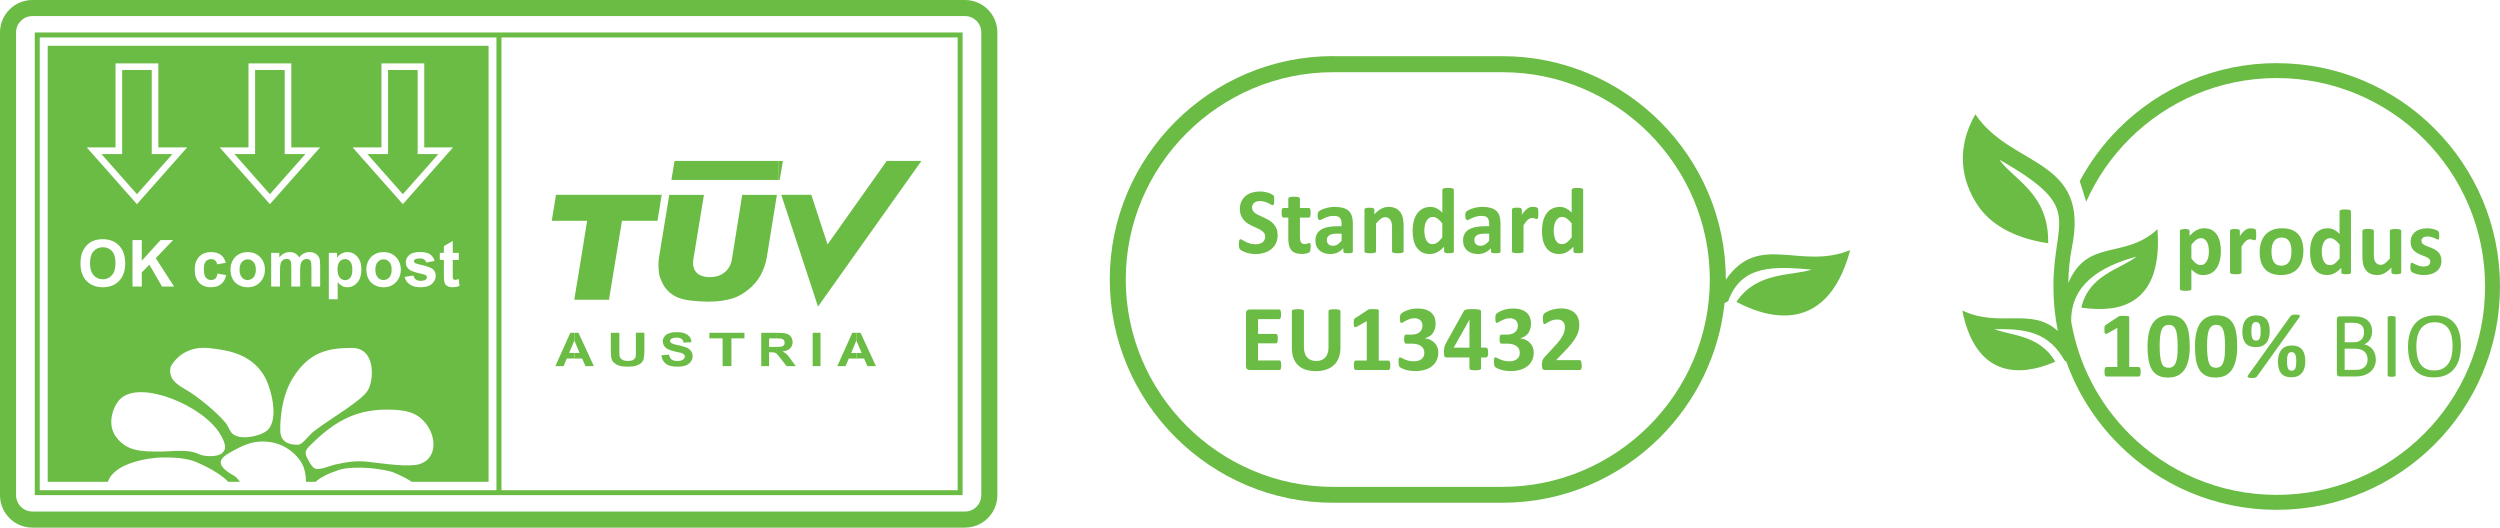 <?xml version="1.0" encoding="UTF-8"?> <svg xmlns="http://www.w3.org/2000/svg" id="Layer_2" data-name="Layer 2" viewBox="0 0 608.28 128.38"><defs><style> .cls-1 { fill: none; } .cls-2 { fill: #6abc45; } </style></defs><g id="Layer_1-2" data-name="Layer 1"><g><g><path class="cls-2" d="M338.28,88.89c0,.21-.01.39-.03.54-.02.15-.05.27-.1.35-.04.09-.09.15-.14.19-.05.04-.11.06-.18.06h-7.98c-.06,0-.12-.02-.17-.06-.05-.04-.1-.1-.14-.19-.04-.09-.07-.21-.1-.35-.02-.15-.03-.33-.03-.54s.01-.4.03-.55c.02-.15.05-.27.09-.36.04-.09.09-.16.14-.2.05-.04.11-.06.18-.06h2.7v-9.59l-2.33,1.31c-.17.09-.31.14-.42.16-.11.02-.19,0-.26-.07-.06-.06-.11-.17-.13-.33-.02-.16-.03-.38-.03-.67,0-.18,0-.33.01-.45,0-.12.02-.22.05-.3.03-.08.07-.15.12-.21.05-.05.13-.11.21-.17l3.11-2.05s.08-.05.14-.07c.06-.02.13-.03.22-.05.09-.01.21-.02.36-.02.14,0,.33,0,.56,0,.28,0,.51,0,.69.02.18.01.31.03.4.06.09.02.15.06.18.1.03.05.04.11.04.17v12.18h2.36c.07,0,.13.02.19.06.05.04.1.11.14.2.04.09.07.21.09.36.02.15.03.33.03.55M326.15,84.54c0,.9-.13,1.71-.39,2.43-.26.71-.65,1.32-1.15,1.81-.51.49-1.13.87-1.88,1.13-.74.26-1.6.39-2.57.39-.91,0-1.73-.11-2.45-.35-.73-.23-1.34-.58-1.84-1.05-.5-.47-.88-1.06-1.15-1.76-.26-.7-.4-1.52-.4-2.47v-8.97c0-.07.02-.14.07-.2.04-.06.12-.11.24-.15.11-.04.27-.07.45-.09.19-.02.43-.03.72-.03s.52.01.7.03c.19.02.34.05.45.09.11.04.19.09.24.15.05.06.07.13.07.2v8.71c0,.58.07,1.09.21,1.52.14.43.35.79.61,1.07.26.28.58.49.95.63.37.14.78.21,1.24.21s.87-.07,1.24-.22c.37-.14.68-.35.93-.63.26-.28.45-.62.59-1.02.14-.41.21-.87.21-1.38v-8.88c0-.07.02-.14.07-.2.04-.06.12-.11.23-.15.11-.04.26-.07.45-.09.19-.02.43-.03.71-.03s.52.01.7.03c.18.02.33.05.44.09.11.04.19.09.23.15.05.06.07.13.07.2v8.84ZM311.74,88.86c0,.22,0,.4-.03.55-.02.15-.05.27-.08.36-.04.09-.08.16-.14.2-.05.04-.12.06-.18.06h-7.27c-.25,0-.45-.07-.62-.22-.17-.15-.25-.39-.25-.72v-12.85c0-.33.08-.58.25-.72.17-.15.37-.22.62-.22h7.23c.07,0,.13.02.18.06.05.04.1.1.13.2.04.09.06.22.08.37.02.15.03.33.03.56,0,.21-.01.39-.03.54-.02.15-.05.27-.08.36-.04.09-.08.16-.13.2-.05.04-.11.06-.18.06h-5.17v3.6h4.37c.07,0,.13.02.19.06.05.04.1.11.14.19.04.09.07.21.08.35.02.15.03.33.03.54s0,.4-.03.55c-.02.14-.05.26-.08.35-.04.09-.08.15-.14.19-.06.04-.12.06-.19.06h-4.37v4.16h5.21c.07,0,.13.02.18.07.06.04.1.11.14.2.04.09.06.21.08.36.02.15.03.33.03.55ZM382.43,54.38c-.4-.52-.79-.91-1.16-1.18-.37-.28-.76-.41-1.16-.41-.37,0-.68.09-.95.28-.26.19-.48.44-.64.75-.16.31-.28.66-.36,1.04-.08.38-.12.78-.12,1.18,0,.42.03.84.1,1.24.07.4.18.76.33,1.08.15.31.36.57.61.76.26.19.58.28.96.28.19,0,.38-.03.57-.09.18-.05.37-.15.56-.28.19-.13.39-.3.58-.51.2-.21.42-.46.66-.77v-3.37ZM385.22,61.16c0,.09-.02.16-.06.21-.04.05-.1.1-.19.14-.09.04-.21.07-.36.08-.15.02-.34.02-.57.02-.24,0-.43,0-.58-.02-.15-.02-.27-.04-.37-.08-.09-.04-.16-.09-.2-.14-.04-.06-.06-.13-.06-.21v-1.13c-.52.56-1.05,1-1.62,1.31-.56.31-1.19.47-1.87.47-.76,0-1.41-.15-1.93-.45-.52-.3-.95-.7-1.29-1.21-.33-.51-.57-1.1-.72-1.78-.15-.68-.22-1.4-.22-2.15,0-.91.1-1.72.28-2.44.19-.72.47-1.34.84-1.85.36-.51.82-.9,1.36-1.17.55-.28,1.17-.41,1.88-.41.56,0,1.07.12,1.52.35.45.23.9.57,1.35,1.02v-5.5c0-.08.02-.14.06-.21.04-.06.12-.11.23-.16.11-.04.25-.07.43-.1.18-.02.41-.03.68-.03s.5.01.68.03c.18.02.32.06.42.1.11.04.18.09.23.16.05.06.07.13.07.21v14.94ZM374.3,51.95c0,.28,0,.5-.02.67-.02.18-.04.31-.07.41-.03.1-.07.17-.12.2-.05.04-.11.06-.19.06-.06,0-.13-.01-.2-.04-.08-.03-.16-.05-.25-.09-.1-.03-.2-.06-.31-.09s-.23-.04-.37-.04c-.16,0-.31.03-.47.09-.16.07-.32.17-.49.3-.17.14-.34.32-.53.55-.18.23-.38.51-.59.84v6.33c0,.08-.02.14-.06.2-.05.05-.12.11-.23.14-.11.04-.25.07-.43.09-.18.02-.4.03-.68.03s-.5-.01-.68-.03c-.18-.02-.32-.05-.43-.09-.11-.03-.19-.09-.23-.14-.05-.06-.07-.12-.07-.2v-10.16c0-.07.02-.14.06-.2.04-.06.1-.1.2-.14.1-.04.22-.07.37-.09.15-.02.34-.03.58-.03s.44,0,.59.03c.16.02.28.05.36.09.09.04.15.09.18.14.04.05.06.12.06.2v1.26c.26-.38.51-.69.74-.94.23-.25.45-.44.66-.59.21-.14.42-.24.63-.3.21-.06.42-.09.63-.09.1,0,.2,0,.31.02.11,0,.23.03.35.05.12.03.23.06.31.09.09.03.16.07.2.11.04.04.07.08.09.13.02.04.03.11.05.19.02.08.03.2.03.36,0,.16.01.38.01.65ZM362.32,56.85h-1.07c-.45,0-.84.04-1.16.1-.32.07-.58.17-.78.31-.2.14-.35.3-.44.5-.09.19-.14.42-.14.67,0,.43.13.76.4,1,.26.25.63.37,1.1.37.4,0,.76-.1,1.09-.31.33-.21.67-.51,1.01-.9v-1.73ZM365.09,61.2c0,.11-.04.19-.11.25-.07.06-.19.1-.35.13-.16.03-.4.04-.71.04-.34,0-.58-.02-.73-.04-.15-.03-.26-.07-.32-.13-.06-.06-.1-.14-.1-.25v-.81c-.41.45-.88.8-1.4,1.05-.53.25-1.11.37-1.75.37-.53,0-1.02-.07-1.46-.21-.44-.14-.83-.35-1.15-.63-.33-.28-.58-.62-.76-1.03-.18-.41-.27-.89-.27-1.44,0-.59.12-1.11.34-1.54.23-.44.57-.8,1.02-1.08.45-.28,1.01-.49,1.68-.63.67-.14,1.45-.21,2.34-.21h.97v-.61c0-.32-.03-.6-.1-.84-.06-.24-.17-.44-.31-.6-.15-.16-.34-.28-.58-.35-.24-.08-.54-.11-.9-.11-.47,0-.89.05-1.26.16-.37.1-.69.22-.98.35-.28.13-.52.25-.71.35-.19.11-.34.16-.47.16-.08,0-.15-.02-.22-.08-.06-.05-.11-.13-.16-.23-.04-.1-.07-.22-.09-.36-.02-.15-.03-.31-.03-.48,0-.23.02-.42.05-.56.04-.14.11-.26.21-.37.1-.11.29-.23.55-.37.26-.13.57-.26.92-.37.35-.12.73-.21,1.15-.28.41-.07.84-.11,1.28-.11.78,0,1.45.08,2.01.23.56.16,1.01.4,1.37.72.36.32.62.74.78,1.25.16.51.25,1.11.25,1.81v6.84ZM350.95,54.38c-.4-.52-.79-.91-1.16-1.18-.37-.28-.76-.41-1.16-.41-.37,0-.68.09-.95.28-.26.19-.48.44-.64.75-.16.31-.28.66-.36,1.04-.08.38-.12.78-.12,1.18,0,.42.03.84.1,1.24.07.4.18.76.33,1.08.15.31.36.57.61.76.26.19.58.28.96.28.19,0,.38-.03.57-.09.18-.05.37-.15.56-.28.19-.13.39-.3.58-.51.2-.21.42-.46.66-.77v-3.37ZM353.75,61.16c0,.09-.02.16-.06.21-.04.05-.1.1-.19.14-.09.04-.21.07-.36.08-.15.02-.34.02-.57.02-.24,0-.43,0-.58-.02-.15-.02-.27-.04-.37-.08-.09-.04-.16-.09-.2-.14-.04-.06-.06-.13-.06-.21v-1.13c-.52.56-1.05,1-1.62,1.31-.56.31-1.19.47-1.87.47-.76,0-1.41-.15-1.93-.45-.52-.3-.95-.7-1.29-1.21-.33-.51-.57-1.1-.72-1.78-.15-.68-.22-1.4-.22-2.15,0-.91.1-1.72.28-2.44.19-.72.47-1.34.84-1.85.36-.51.82-.9,1.36-1.17.55-.28,1.17-.41,1.88-.41.56,0,1.07.12,1.52.35.45.23.9.57,1.35,1.02v-5.5c0-.08.02-.14.06-.21.04-.06.12-.11.23-.16.11-.04.25-.07.43-.1.18-.02.4-.03.68-.03s.5.01.68.03c.18.02.32.06.42.1.11.04.18.09.23.16.05.06.07.13.07.21v14.94ZM341.52,61.16c0,.08-.02.14-.07.2-.05.05-.12.11-.23.14-.1.04-.25.07-.43.09-.18.02-.41.03-.68.03s-.5-.01-.69-.03c-.18-.02-.33-.05-.43-.09-.1-.03-.18-.09-.22-.14-.04-.06-.07-.12-.07-.2v-5.8c0-.49-.03-.88-.11-1.16-.07-.28-.17-.52-.31-.72-.13-.2-.31-.35-.52-.47-.21-.11-.46-.16-.74-.16-.36,0-.72.13-1.08.4-.36.27-.74.65-1.14,1.16v6.75c0,.08-.02.14-.06.2-.05.05-.12.11-.23.14-.11.04-.25.07-.43.09-.18.02-.4.03-.68.03s-.5-.01-.68-.03c-.18-.02-.32-.05-.43-.09-.11-.03-.19-.09-.23-.14-.05-.06-.07-.12-.07-.2v-10.16c0-.07.02-.14.06-.2.04-.06.1-.1.2-.14.1-.04.22-.07.37-.09.15-.02.34-.03.58-.03s.44,0,.59.03c.16.02.28.05.36.09.09.04.15.09.18.14.04.05.06.12.06.2v1.17c.55-.61,1.12-1.07,1.68-1.37.57-.3,1.16-.46,1.78-.46.68,0,1.25.11,1.72.34.47.23.84.54,1.13.93.29.39.49.85.62,1.37.13.52.19,1.15.19,1.89v6.28ZM326.42,56.85h-1.07c-.45,0-.84.04-1.16.1-.32.07-.58.17-.78.31-.2.14-.35.3-.44.5-.09.19-.14.42-.14.67,0,.43.13.76.4,1,.26.25.63.37,1.1.37.4,0,.76-.1,1.09-.31.33-.21.67-.51,1.01-.9v-1.73ZM329.18,61.2c0,.11-.04.19-.12.25-.07.06-.19.1-.35.13-.16.03-.4.04-.71.04-.34,0-.58-.02-.73-.04-.15-.03-.26-.07-.32-.13-.06-.06-.1-.14-.1-.25v-.81c-.41.45-.88.8-1.4,1.05-.53.25-1.11.37-1.75.37-.53,0-1.02-.07-1.46-.21-.44-.14-.83-.35-1.15-.63-.32-.28-.58-.62-.76-1.03-.18-.41-.27-.89-.27-1.44,0-.59.11-1.11.34-1.54.23-.44.57-.8,1.02-1.08.45-.28,1.01-.49,1.68-.63.67-.14,1.45-.21,2.34-.21h.97v-.61c0-.32-.03-.6-.1-.84-.06-.24-.17-.44-.31-.6-.15-.16-.34-.28-.58-.35-.24-.08-.54-.11-.9-.11-.47,0-.89.05-1.26.16-.37.1-.7.22-.98.35-.28.13-.52.25-.71.35-.19.11-.34.16-.47.16-.08,0-.15-.02-.22-.08-.06-.05-.11-.13-.16-.23-.04-.1-.07-.22-.1-.36-.02-.15-.03-.31-.03-.48,0-.23.02-.42.05-.56.04-.14.11-.26.21-.37.1-.11.29-.23.55-.37.26-.13.57-.26.92-.37.35-.12.73-.21,1.15-.28.41-.07.84-.11,1.28-.11.78,0,1.46.08,2.01.23.56.16,1.01.4,1.37.72.36.32.62.74.78,1.25.16.51.25,1.11.25,1.81v6.84ZM318.87,60.17c0,.33-.02.59-.06.77-.04.18-.09.3-.16.38-.06.07-.16.14-.29.19-.13.05-.28.11-.46.15-.18.04-.37.07-.57.1-.2.02-.41.03-.62.03-.56,0-1.05-.07-1.45-.22-.41-.14-.75-.37-1.02-.66-.27-.3-.47-.68-.59-1.14-.13-.46-.19-1-.19-1.62v-5.21h-1.2c-.14,0-.25-.09-.32-.27-.08-.18-.11-.47-.11-.89,0-.22.01-.4.03-.56.02-.15.05-.27.08-.36.03-.09.08-.15.14-.19.06-.04.12-.06.2-.06h1.18v-2.27c0-.07.02-.14.06-.2.04-.06.12-.11.23-.16.11-.04.25-.07.44-.09.18-.02.41-.03.68-.03s.51.01.69.03c.18.02.32.05.43.09.11.04.18.09.23.16.05.06.07.13.07.2v2.27h2.17c.07,0,.14.02.19.06.06.04.1.1.14.19.03.09.07.21.08.36.02.15.03.34.03.56,0,.42-.04.72-.11.89-.08.18-.18.27-.32.27h-2.18v4.77c0,.55.09.97.26,1.24.17.28.48.42.92.42.15,0,.28-.01.41-.04.12-.03.23-.05.32-.09.09-.04.17-.07.24-.09.06-.03.12-.04.17-.04.05,0,.09.01.13.04.04.03.07.08.1.16.02.08.04.19.06.33.02.14.03.31.03.52ZM310.88,57.13c0,.77-.14,1.45-.42,2.04-.28.58-.67,1.07-1.15,1.46-.49.39-1.05.68-1.7.88-.65.2-1.34.3-2.08.3-.5,0-.97-.04-1.39-.12-.43-.08-.81-.18-1.13-.3-.33-.12-.6-.24-.82-.37-.22-.13-.38-.24-.47-.34-.1-.1-.17-.24-.21-.42-.04-.19-.06-.46-.06-.8,0-.24,0-.43.02-.59.01-.16.04-.29.07-.39.03-.1.08-.17.14-.21.05-.04.12-.06.19-.06.1,0,.25.06.44.19.19.12.43.26.73.42.3.15.65.29,1.07.42.42.12.89.19,1.44.19.36,0,.68-.04.96-.13.28-.09.52-.21.72-.37.2-.16.35-.35.45-.59.11-.24.16-.5.16-.79,0-.33-.09-.62-.27-.86-.18-.24-.41-.45-.7-.64-.29-.19-.61-.36-.98-.52-.37-.16-.74-.34-1.13-.52-.39-.18-.77-.39-1.13-.62-.37-.23-.69-.51-.98-.83-.29-.32-.52-.7-.7-1.14-.18-.44-.27-.97-.27-1.59,0-.7.13-1.33.39-1.86.26-.53.6-.98,1.04-1.33.44-.35.95-.62,1.54-.79.59-.17,1.22-.26,1.89-.26.34,0,.68.02,1.03.08.34.05.66.12.96.22.3.09.56.19.79.31.23.11.39.21.46.28.08.08.13.14.15.19.03.05.04.12.06.21.02.09.03.2.04.33,0,.13,0,.3,0,.5,0,.22,0,.4-.02.56-.01.15-.03.28-.06.38-.02.1-.06.17-.11.21-.05.05-.11.07-.2.07s-.21-.05-.39-.16c-.18-.1-.4-.22-.66-.35-.26-.13-.56-.24-.9-.34-.34-.11-.72-.16-1.13-.16-.32,0-.6.04-.84.12-.24.08-.44.19-.6.33-.16.14-.28.31-.36.51-.08.2-.12.41-.12.63,0,.33.09.61.26.85.18.24.41.45.71.64.29.19.63.36,1,.52.37.16.75.34,1.14.52.39.18.77.39,1.14.62.37.23.7.51.99.83.29.32.53.7.71,1.14.18.44.27.95.27,1.54Z"></path><path class="cls-2" d="M384.87,88.82c0,.22-.01.41-.03.56-.02.16-.05.28-.08.38-.03.1-.08.17-.15.21-.06.04-.13.06-.2.06h-8.33c-.16,0-.31-.02-.42-.05-.12-.03-.22-.09-.29-.17-.07-.09-.13-.21-.16-.38-.03-.17-.05-.38-.05-.65s.01-.47.03-.65c.02-.18.06-.34.12-.48.06-.14.13-.28.23-.41.09-.13.21-.28.36-.44l2.51-2.73c.5-.53.9-1.01,1.21-1.45.31-.44.54-.84.71-1.19.17-.36.29-.7.35-1,.06-.3.09-.59.09-.86,0-.25-.04-.49-.11-.71-.08-.23-.19-.42-.35-.59-.15-.17-.34-.3-.58-.39-.23-.1-.5-.14-.82-.14-.44,0-.83.06-1.17.17-.34.11-.64.24-.89.38-.26.14-.47.27-.65.39-.17.12-.31.18-.4.18-.07,0-.13-.02-.18-.07-.05-.04-.09-.12-.11-.23-.03-.11-.06-.25-.08-.43-.02-.18-.03-.4-.03-.65,0-.17,0-.32.02-.44,0-.12.03-.22.05-.31.02-.09.05-.16.09-.23.04-.07.1-.14.19-.23.1-.09.27-.21.52-.35.25-.14.56-.28.92-.41.37-.13.77-.25,1.21-.33.44-.09.9-.14,1.38-.14.75,0,1.41.09,1.97.29.56.19,1.03.46,1.4.81.37.35.65.76.84,1.23.18.47.27.98.27,1.53,0,.48-.04.95-.13,1.41-.09.46-.28.96-.56,1.5-.28.54-.68,1.13-1.2,1.78-.51.65-1.2,1.4-2.05,2.26l-1.69,1.77h5.7c.07,0,.15.02.21.07.06.04.12.11.16.21.04.09.08.22.1.37.02.16.03.34.03.56M373.18,85.72c0,.74-.14,1.39-.41,1.96-.27.57-.66,1.05-1.15,1.43-.49.38-1.08.68-1.77.88-.69.2-1.44.3-2.25.3-.49,0-.96-.04-1.39-.1-.43-.07-.81-.16-1.15-.27-.33-.11-.61-.22-.82-.33-.21-.12-.36-.2-.42-.26-.07-.06-.12-.13-.15-.2-.03-.08-.07-.17-.09-.27-.03-.1-.05-.23-.06-.39-.01-.16-.02-.34-.02-.56,0-.37.03-.62.09-.76.06-.14.15-.21.27-.21.07,0,.2.05.39.16.18.1.42.21.7.33.28.12.61.23,1,.33.38.1.81.15,1.3.15.41,0,.77-.05,1.08-.15.31-.1.58-.24.8-.42.22-.18.39-.39.49-.65.11-.25.16-.54.16-.85,0-.34-.07-.65-.2-.92-.13-.28-.32-.51-.58-.7-.26-.19-.58-.34-.97-.45-.39-.11-.85-.16-1.38-.16h-1.25c-.1,0-.18-.02-.24-.04-.07-.02-.13-.08-.17-.16-.05-.09-.08-.2-.1-.35-.02-.15-.03-.34-.03-.58,0-.22,0-.4.03-.54.02-.14.05-.25.09-.32.04-.08.1-.13.16-.16.06-.03.14-.05.23-.05h1.26c.44,0,.82-.05,1.15-.15.34-.11.62-.25.84-.44.23-.19.4-.42.52-.69.12-.27.18-.57.18-.89,0-.25-.04-.49-.12-.71-.08-.23-.2-.42-.36-.58-.16-.16-.37-.29-.62-.38-.25-.1-.55-.14-.89-.14-.39,0-.75.06-1.1.18-.34.12-.65.25-.92.39-.27.14-.5.27-.69.39-.19.12-.33.18-.42.18-.06,0-.11-.02-.16-.04-.05-.03-.08-.08-.11-.16-.03-.07-.05-.19-.07-.33-.01-.14-.02-.33-.02-.56,0-.19,0-.35.01-.47,0-.12.02-.23.05-.31.02-.08.05-.16.08-.21.03-.06.09-.13.16-.2.08-.07.23-.18.46-.32.23-.14.52-.28.87-.42.35-.14.75-.25,1.21-.35.46-.09.95-.14,1.49-.14.7,0,1.32.08,1.86.25.54.17.99.41,1.36.72.37.31.65.7.84,1.16.19.46.28.98.28,1.56,0,.45-.05.86-.17,1.25-.11.39-.27.73-.49,1.04-.22.3-.49.56-.81.77-.32.21-.7.37-1.12.48v.03c.5.06.96.19,1.36.39.4.2.74.45,1.02.76.28.3.5.65.65,1.03.15.38.22.79.22,1.24ZM357.54,77.81h-.02l-3.82,6.78h3.84v-6.78ZM362.09,85.79c0,.39-.04.68-.12.88-.08.2-.18.3-.32.3h-1.29v2.66c0,.08-.02.14-.07.2-.04.05-.12.1-.23.14-.11.04-.26.07-.44.09-.18.02-.41.03-.69.03s-.5-.01-.68-.03c-.18-.02-.33-.05-.44-.09-.11-.04-.18-.09-.22-.14-.04-.06-.06-.12-.06-.2v-2.66h-5.54c-.1,0-.19-.02-.28-.04-.08-.03-.15-.09-.21-.18-.06-.1-.1-.23-.12-.41-.03-.18-.04-.42-.04-.71,0-.24,0-.45.02-.63.01-.18.03-.34.06-.49.02-.14.06-.28.11-.41.05-.13.11-.27.18-.41l4.5-8.08c.04-.07.1-.13.19-.18.09-.05.21-.09.37-.13.16-.03.36-.06.61-.07.24-.01.54-.02.89-.02.38,0,.7.01.97.03.27.02.48.05.64.09.16.04.28.09.36.16.07.06.11.13.11.21v8.88h1.29c.12,0,.22.09.31.28.09.19.13.5.13.93ZM349.96,85.72c0,.74-.14,1.39-.41,1.96-.27.57-.66,1.05-1.15,1.43-.49.38-1.08.68-1.77.88-.69.2-1.44.3-2.25.3-.49,0-.96-.04-1.39-.1-.43-.07-.81-.16-1.15-.27-.33-.11-.61-.22-.82-.33-.21-.12-.35-.2-.42-.26-.07-.06-.12-.13-.15-.2-.03-.08-.07-.17-.09-.27-.03-.1-.05-.23-.06-.39-.01-.16-.02-.34-.02-.56,0-.37.03-.62.09-.76.06-.14.15-.21.27-.21.07,0,.2.05.39.16.18.1.42.21.7.33.28.12.62.23,1,.33.38.1.81.15,1.3.15.41,0,.77-.05,1.08-.15.31-.1.58-.24.8-.42.22-.18.39-.39.49-.65.11-.25.16-.54.16-.85,0-.34-.07-.65-.2-.92-.13-.28-.32-.51-.58-.7-.26-.19-.58-.34-.97-.45-.39-.11-.85-.16-1.38-.16h-1.25c-.1,0-.18-.02-.24-.04-.07-.02-.13-.08-.17-.16-.05-.09-.08-.2-.1-.35-.02-.15-.03-.34-.03-.58,0-.22,0-.4.03-.54.02-.14.05-.25.09-.32.04-.08.1-.13.16-.16.07-.03.14-.05.23-.05h1.26c.44,0,.82-.05,1.15-.15.34-.11.62-.25.84-.44.23-.19.4-.42.52-.69.12-.27.18-.57.18-.89,0-.25-.04-.49-.12-.71-.08-.23-.2-.42-.36-.58-.16-.16-.37-.29-.62-.38-.25-.1-.55-.14-.89-.14-.39,0-.75.06-1.1.18-.34.12-.65.25-.92.39-.27.14-.5.27-.69.39-.19.12-.33.18-.42.18-.06,0-.11-.02-.16-.04-.05-.03-.08-.08-.11-.16-.03-.07-.05-.19-.06-.33-.02-.14-.02-.33-.02-.56,0-.19,0-.35.01-.47,0-.12.02-.23.05-.31.02-.08.05-.16.08-.21.03-.06.09-.13.16-.2.08-.07.23-.18.46-.32.23-.14.52-.28.87-.42.35-.14.75-.25,1.21-.35.46-.09.96-.14,1.49-.14.7,0,1.32.08,1.86.25.54.17.99.41,1.36.72.37.31.65.7.84,1.16.19.46.28.98.28,1.56,0,.45-.05.86-.17,1.25-.11.39-.27.73-.49,1.04-.22.3-.49.56-.81.77-.32.21-.7.37-1.12.48v.03c.5.06.96.19,1.36.39.4.2.74.45,1.02.76.28.3.5.65.65,1.03.15.38.22.79.22,1.24Z"></path><path class="cls-2" d="M365.57,17.57h-41.21c-13.87,0-26.48,5.68-35.63,14.82-9.14,9.14-14.82,21.75-14.82,35.62h0c0,13.87,5.68,26.48,14.82,35.63,9.14,9.14,21.76,14.82,35.63,14.82h41.21c13.87,0,26.48-5.68,35.63-14.82,9.14-9.14,14.82-21.75,14.82-35.62h0c0-13.87-5.68-26.48-14.82-35.63-9.14-9.14-21.76-14.82-35.63-14.82M324.37,13.67h41.21c14.95,0,28.53,6.11,38.38,15.96,9.85,9.85,15.96,23.43,15.96,38.38h0v.04c8.05-11.68,18.03-2.22,30.25-7.19-5.96,22.24-22.04,15.61-27.67,12.58,4.93-7.35,13.15-6.23,18.32-7.84-9.17-.81-17.15-1.23-20.34,7.7l-.87.43c-1.34,12.67-7.09,24.07-15.66,32.64-9.85,9.85-23.43,15.96-38.38,15.96h-41.21c-14.95,0-28.53-6.11-38.38-15.96-9.85-9.85-15.96-23.43-15.96-38.38h0c0-14.95,6.11-28.53,15.96-38.38,9.85-9.85,23.43-15.96,38.38-15.96Z"></path></g><g><path class="cls-2" d="M594.04,63.42c0,.58-.11,1.08-.32,1.52-.21.44-.51.8-.89,1.1-.39.29-.84.51-1.37.66-.52.15-1.1.22-1.71.22-.37,0-.72-.03-1.06-.08-.34-.05-.64-.13-.9-.21-.27-.09-.49-.18-.67-.27-.18-.09-.31-.18-.39-.26-.08-.08-.14-.2-.19-.37-.04-.17-.06-.42-.06-.75,0-.22,0-.39.02-.53.01-.13.04-.24.06-.32.03-.08.07-.13.11-.16.04-.03.1-.04.17-.04.08,0,.2.05.36.14.16.09.36.2.6.31.24.11.51.22.83.32.31.1.67.15,1.07.15.25,0,.48-.03.67-.08.19-.05.36-.13.51-.23.15-.1.25-.22.33-.37.07-.15.11-.32.11-.52,0-.23-.07-.42-.2-.58-.14-.16-.32-.3-.55-.42-.22-.12-.48-.24-.77-.34-.28-.1-.58-.22-.88-.35-.3-.13-.59-.27-.88-.44-.28-.17-.54-.37-.77-.61-.22-.24-.41-.53-.54-.87-.14-.34-.2-.75-.2-1.22s.09-.93.28-1.33c.19-.41.45-.75.8-1.04.34-.29.77-.51,1.27-.66.5-.16,1.06-.24,1.68-.24.31,0,.61.02.91.07.29.04.56.1.79.17.24.07.44.14.6.22.16.08.28.15.35.2.07.06.12.12.15.17.03.06.05.13.07.2.02.08.03.18.04.29.01.12.02.26.02.44,0,.2,0,.37-.02.5-.01.13-.03.23-.06.3-.02.08-.06.13-.1.15-.05.03-.1.04-.16.04-.07,0-.17-.04-.31-.12-.14-.08-.32-.16-.53-.26-.21-.09-.46-.17-.73-.25-.28-.08-.6-.12-.95-.12-.25,0-.47.02-.66.08-.19.05-.34.13-.45.23-.12.1-.21.21-.27.34-.06.13-.09.27-.09.42,0,.23.07.43.21.59.14.16.32.3.55.42.23.12.49.23.78.34.29.1.59.22.89.34.3.12.6.27.89.44.29.17.55.37.79.61.23.24.41.53.55.87.14.34.21.73.21,1.19M584.25,66.27c0,.08-.02.14-.06.2-.04.05-.1.1-.19.14-.1.04-.22.07-.37.09-.15.02-.34.03-.57.03-.24,0-.44-.01-.6-.03-.15-.02-.27-.05-.36-.09-.09-.03-.15-.08-.19-.14-.03-.06-.05-.12-.05-.2v-1.16c-.55.6-1.11,1.05-1.67,1.36-.57.3-1.15.45-1.76.45-.68,0-1.25-.11-1.72-.34-.46-.22-.84-.53-1.12-.93-.28-.39-.49-.85-.61-1.36-.12-.52-.18-1.16-.18-1.93v-6.18c0-.07.02-.14.06-.2.04-.06.11-.1.22-.14.11-.04.25-.07.43-.09.18-.02.41-.03.67-.03s.5,0,.68.03c.18.02.32.05.43.09.11.04.19.08.23.14.05.05.07.12.07.2v5.7c0,.53.03.93.1,1.21.07.28.17.52.31.72.14.2.31.36.52.46.21.11.46.17.74.17.36,0,.71-.13,1.07-.4.36-.26.74-.65,1.15-1.15v-6.71c0-.07.02-.14.06-.2.04-.06.12-.1.22-.14.11-.04.25-.07.43-.09.18-.02.4-.03.67-.03s.5,0,.68.03c.18.02.32.05.42.09.11.04.18.08.22.14.05.05.07.12.07.2v10.09ZM569.26,59.53c-.4-.51-.78-.9-1.15-1.17-.37-.27-.75-.41-1.15-.41-.36,0-.67.09-.94.28-.26.19-.47.43-.63.74-.16.31-.28.65-.36,1.03-.08.38-.11.77-.11,1.17,0,.42.03.83.1,1.23.07.4.17.76.33,1.07.15.31.35.56.6.75.25.19.57.28.96.28.19,0,.38-.03.56-.08.18-.05.37-.15.56-.27.19-.13.38-.3.58-.51.2-.21.42-.46.66-.76v-3.35ZM572.04,66.27c0,.08-.02.15-.06.21-.04.05-.1.1-.19.14-.09.04-.21.07-.36.08-.15.01-.34.02-.56.02s-.43,0-.58-.02c-.15-.02-.27-.04-.36-.08-.09-.04-.16-.08-.2-.14-.04-.06-.06-.13-.06-.21v-1.12c-.51.56-1.05.99-1.61,1.3-.56.31-1.18.46-1.86.46-.76,0-1.4-.15-1.92-.44-.52-.3-.95-.7-1.28-1.21-.33-.51-.57-1.1-.72-1.77-.15-.68-.22-1.39-.22-2.13,0-.9.1-1.71.28-2.42.19-.72.47-1.33.83-1.83.36-.51.82-.89,1.35-1.16.54-.27,1.16-.41,1.87-.41.56,0,1.06.12,1.51.34.45.23.9.57,1.34,1.02v-5.46c0-.08.02-.14.06-.2.04-.06.12-.11.22-.15.11-.04.25-.07.43-.1.18-.02.4-.03.68-.03s.5.01.68.03c.18.02.32.06.42.1.11.04.18.09.22.15.04.06.07.13.07.2v14.84ZM557.55,61.24c0-.5-.04-.96-.12-1.37-.08-.42-.21-.78-.39-1.09-.19-.31-.43-.55-.74-.72-.31-.17-.69-.26-1.16-.26-.41,0-.78.08-1.09.23-.31.15-.57.38-.77.68-.2.3-.35.66-.45,1.07-.1.42-.15.9-.15,1.43,0,.5.04.95.12,1.37.08.42.21.78.39,1.09.18.31.43.55.74.72.31.17.69.25,1.15.25.42,0,.79-.08,1.1-.24.31-.15.57-.38.77-.67.2-.29.35-.65.44-1.07.09-.42.14-.9.14-1.43ZM560.43,61.12c0,.86-.11,1.65-.33,2.36-.22.71-.56,1.32-1.01,1.83-.45.51-1.02.91-1.7,1.19-.68.28-1.48.42-2.39.42s-1.65-.12-2.3-.37c-.65-.25-1.19-.61-1.62-1.09-.43-.48-.75-1.06-.96-1.75-.21-.69-.31-1.48-.31-2.38s.11-1.65.34-2.36c.23-.71.57-1.32,1.02-1.83.46-.51,1.02-.9,1.7-1.18.68-.28,1.47-.42,2.39-.42s1.66.12,2.31.37c.65.25,1.19.61,1.62,1.08.43.47.74,1.06.95,1.75.2.69.31,1.49.31,2.39ZM548.96,57.12c0,.27,0,.49-.02.67-.01.17-.04.31-.07.41-.03.1-.07.17-.11.2-.05.04-.11.06-.19.06-.06,0-.12-.01-.2-.04-.08-.03-.16-.05-.25-.08-.09-.03-.2-.06-.31-.08-.11-.03-.23-.04-.37-.04-.16,0-.31.03-.47.09-.16.07-.31.17-.48.3-.17.14-.34.32-.52.54-.18.22-.38.51-.58.83v6.29c0,.08-.02.14-.06.2-.05.05-.12.1-.23.14-.11.04-.25.07-.43.09-.18.02-.4.03-.68.03s-.5-.01-.67-.03c-.18-.02-.32-.05-.43-.09-.11-.03-.19-.08-.23-.14-.05-.06-.07-.12-.07-.2v-10.09c0-.07.02-.14.06-.2.04-.06.1-.1.2-.14.1-.04.22-.07.37-.09.15-.02.34-.03.57-.03s.43,0,.59.03c.16.02.28.05.36.09.09.04.15.08.18.14.04.05.06.12.06.2v1.26c.26-.37.5-.69.73-.93.23-.25.45-.44.66-.58.21-.14.42-.24.62-.3.21-.06.42-.08.62-.08.1,0,.2,0,.31.02.11,0,.23.03.34.05.12.03.22.06.31.09.09.03.16.07.2.1.04.04.07.08.09.13.02.04.03.1.05.19.01.08.03.2.03.36,0,.16.01.37.01.65ZM537.45,61.28c0-.43-.03-.84-.09-1.24-.06-.4-.17-.75-.32-1.06-.15-.31-.35-.56-.6-.74-.25-.19-.56-.28-.93-.28-.19,0-.37.03-.55.08-.18.06-.37.15-.56.28-.19.13-.38.29-.58.5-.2.2-.41.46-.63.76v3.33c.39.51.77.9,1.12,1.17.36.28.73.41,1.11.41s.68-.09.93-.28c.25-.19.46-.44.63-.74.16-.3.28-.65.36-1.03.08-.38.11-.77.11-1.15ZM540.36,61.08c0,.9-.09,1.71-.28,2.43-.19.72-.46,1.33-.83,1.84-.36.51-.82.9-1.35,1.17-.54.27-1.16.41-1.86.41-.29,0-.55-.03-.79-.08-.24-.05-.47-.14-.7-.26-.22-.12-.45-.26-.67-.44-.22-.17-.45-.37-.69-.61v4.75c0,.08-.02.15-.06.2-.04.06-.12.11-.23.15-.11.04-.25.07-.43.1-.18.02-.4.03-.68.03s-.5,0-.67-.03c-.18-.02-.32-.05-.43-.1-.11-.04-.19-.09-.23-.15-.05-.06-.07-.13-.07-.2v-14.1c0-.07.02-.14.06-.2.04-.06.1-.1.19-.14.09-.04.22-.07.37-.09.15-.02.34-.03.57-.03s.41,0,.56.03c.15.02.27.05.36.09.1.04.16.08.2.14.03.05.05.12.05.2v1.19c.29-.3.57-.57.85-.8.28-.23.56-.42.85-.58.29-.15.59-.27.9-.35.31-.07.64-.11.99-.11.72,0,1.34.15,1.85.44.51.29.93.69,1.25,1.19.32.51.56,1.09.71,1.77.15.67.22,1.39.22,2.15Z"></path><path class="cls-2" d="M596.75,84.25c0-.83-.07-1.6-.22-2.31-.14-.71-.38-1.33-.72-1.86-.34-.53-.79-.93-1.35-1.23-.56-.29-1.26-.44-2.09-.44s-1.52.16-2.09.47c-.56.32-1.02.74-1.37,1.27-.35.53-.61,1.15-.76,1.85-.15.71-.23,1.45-.23,2.22,0,.86.07,1.65.21,2.38.14.73.38,1.35.71,1.87.33.53.78.93,1.34,1.22.56.29,1.26.44,2.11.44s1.54-.16,2.11-.48c.57-.32,1.03-.75,1.38-1.28.35-.54.6-1.17.74-1.87.15-.71.22-1.46.22-2.25M598.76,84.11c0,1.18-.14,2.25-.41,3.2-.27.95-.68,1.76-1.23,2.43-.55.67-1.23,1.18-2.05,1.54-.82.36-1.78.54-2.88.54s-2.01-.17-2.8-.49c-.79-.33-1.44-.8-1.96-1.43-.52-.63-.9-1.41-1.15-2.33-.25-.93-.38-2-.38-3.2s.14-2.2.41-3.14c.28-.95.69-1.75,1.24-2.41.55-.66,1.23-1.17,2.06-1.53.82-.36,1.78-.54,2.88-.54s1.98.16,2.77.49c.79.32,1.44.8,1.96,1.42.52.62.91,1.39,1.17,2.31.25.92.38,1.97.38,3.15ZM582.89,91.31c0,.06-.02.11-.05.16-.03.05-.08.08-.16.11-.07.03-.17.05-.3.07-.12.02-.27.03-.46.03s-.33-.01-.46-.03c-.13-.02-.23-.04-.3-.07-.08-.03-.13-.06-.16-.11-.03-.05-.05-.1-.05-.16v-14.05c0-.06.02-.11.05-.16.03-.05.09-.08.17-.11.08-.03.18-.05.3-.07.12-.02.27-.03.44-.03.19,0,.34.01.46.03.13.02.22.04.3.07.08.03.13.06.16.11.03.05.05.1.05.16v14.05ZM576.07,87.51c0-.44-.07-.82-.21-1.15-.14-.33-.33-.61-.6-.84-.26-.23-.59-.4-.99-.52-.4-.12-.9-.17-1.5-.17h-2.29v5.16h2.78c.44,0,.82-.05,1.15-.16.33-.1.61-.26.86-.47.25-.21.44-.46.58-.77.14-.31.21-.67.21-1.08ZM575.2,80.85c0-.36-.05-.68-.14-.96-.09-.29-.25-.53-.45-.73-.21-.2-.48-.36-.81-.46-.33-.1-.77-.16-1.32-.16h-1.98v4.74h2.18c.5,0,.9-.07,1.2-.2.3-.13.55-.31.75-.53.2-.22.34-.48.44-.78.09-.3.14-.61.14-.92ZM578.08,87.4c0,.46-.06.88-.17,1.27-.12.39-.28.74-.49,1.05-.21.31-.46.58-.75.81-.29.23-.62.43-.99.59-.37.16-.76.28-1.18.36-.42.08-.9.12-1.44.12h-3.76c-.17,0-.33-.06-.48-.17-.15-.12-.23-.32-.23-.62v-13.06c0-.29.08-.5.23-.62.15-.12.31-.17.48-.17h3.27c.86,0,1.56.08,2.11.25.55.17,1.01.41,1.37.73.37.32.64.71.83,1.17.19.46.28.98.28,1.56,0,.35-.04.68-.13,1-.08.32-.2.61-.36.88-.16.27-.36.51-.6.72-.24.21-.52.38-.83.52.39.07.76.21,1.1.41.34.2.64.45.9.76.25.31.46.67.6,1.09.15.41.22.87.22,1.37ZM549.21,91.52c-.07.09-.14.17-.2.22-.07.05-.16.1-.26.14-.11.04-.23.07-.38.08-.15.02-.33.02-.54.02-.25,0-.44-.02-.58-.05-.14-.03-.25-.08-.31-.13-.06-.06-.09-.13-.08-.21.01-.08.06-.18.14-.29l10.24-14.29c.07-.08.13-.15.2-.22.06-.06.15-.11.26-.15.11-.04.24-.07.38-.08.15-.02.33-.02.54-.02.25,0,.44.01.58.04.14.03.25.08.31.14.06.06.09.14.07.22-.02.08-.06.18-.13.28l-10.24,14.29ZM558.71,87.96c0-.42-.02-.77-.07-1.06-.04-.29-.11-.53-.2-.71-.09-.18-.21-.31-.36-.4-.15-.08-.32-.12-.52-.12-.19,0-.35.04-.49.12-.14.08-.26.21-.35.38-.1.18-.16.41-.21.69-.04.28-.06.63-.06,1.03,0,.47.03.85.08,1.15.05.3.12.53.22.7.09.17.22.29.36.35.14.06.3.1.49.1.21,0,.39-.05.53-.13.14-.08.25-.22.34-.4.08-.18.14-.41.18-.7.04-.28.06-.62.06-1.01ZM560.91,87.88c0,.59-.07,1.14-.2,1.61-.13.48-.33.89-.6,1.22-.28.34-.63.61-1.05.8-.43.19-.94.28-1.53.28-.63,0-1.16-.1-1.58-.28-.42-.19-.76-.45-1.01-.79-.25-.34-.43-.74-.53-1.21-.11-.47-.16-.98-.16-1.55s.06-1.09.19-1.56c.13-.47.32-.88.59-1.23.27-.35.62-.62,1.05-.81.42-.19.94-.29,1.54-.29.66,0,1.2.1,1.63.31.42.2.76.48,1,.83.24.34.41.75.51,1.21.1.46.15.94.15,1.45ZM550.05,80.64c0-.42-.02-.77-.07-1.06-.05-.29-.11-.53-.2-.71-.09-.18-.21-.31-.36-.4-.15-.08-.32-.12-.52-.12-.19,0-.35.04-.49.12-.14.08-.26.2-.35.38-.09.18-.16.41-.21.69-.04.28-.06.63-.06,1.03,0,.47.03.85.08,1.15.05.3.13.53.22.7.09.17.22.29.36.35.14.06.3.1.49.1.21,0,.39-.05.53-.13.14-.08.25-.22.34-.4.08-.18.14-.41.18-.69.04-.28.06-.62.06-1.01ZM552.25,80.55c0,.59-.07,1.14-.2,1.61-.13.48-.33.89-.6,1.22-.28.34-.63.61-1.05.8-.43.19-.94.28-1.53.28-.63,0-1.16-.1-1.58-.28-.42-.19-.76-.45-1.01-.79-.25-.34-.43-.74-.53-1.2-.11-.47-.16-.98-.16-1.55s.06-1.08.19-1.56c.12-.47.32-.88.59-1.23.27-.35.62-.62,1.05-.81.42-.19.94-.29,1.54-.29.66,0,1.2.1,1.63.3.42.2.76.48,1.01.83.24.34.41.75.51,1.21.1.46.15.94.15,1.45ZM541.39,84.37c0-.7-.02-1.31-.06-1.84-.04-.53-.1-.99-.17-1.39-.08-.39-.17-.73-.29-1-.11-.27-.25-.49-.41-.65-.16-.16-.35-.28-.56-.35-.21-.07-.44-.1-.69-.1-.44,0-.8.11-1.08.32-.28.22-.51.54-.68.97-.17.43-.28.97-.35,1.61-.07.64-.1,1.39-.1,2.24,0,1.04.04,1.9.13,2.58.08.68.21,1.23.38,1.63.17.41.4.69.67.85.27.16.6.24.99.24.29,0,.54-.05.77-.14.22-.09.42-.24.58-.42.17-.19.3-.43.41-.71.11-.29.2-.62.27-1,.07-.37.12-.8.14-1.28.03-.47.04-1,.04-1.57ZM544.34,84.22c0,1.17-.09,2.22-.28,3.17-.19.94-.49,1.75-.91,2.41-.42.66-.96,1.17-1.63,1.53-.67.35-1.49.53-2.46.53s-1.8-.17-2.44-.51c-.64-.34-1.16-.84-1.53-1.48-.38-.65-.64-1.43-.8-2.36-.15-.93-.23-1.98-.23-3.16s.09-2.22.28-3.16c.19-.95.49-1.75.91-2.41.42-.66.96-1.17,1.63-1.53.67-.36,1.49-.53,2.45-.53s1.8.17,2.45.51c.65.34,1.16.84,1.54,1.48.38.65.64,1.43.79,2.36.15.93.22,1.98.22,3.16ZM529.86,84.37c0-.7-.02-1.31-.06-1.84-.04-.53-.09-.99-.17-1.39-.08-.39-.17-.73-.29-1-.11-.27-.25-.49-.41-.65-.16-.16-.35-.28-.56-.35-.21-.07-.44-.1-.69-.1-.44,0-.8.11-1.08.32-.28.22-.51.54-.68.97-.17.43-.28.97-.35,1.61-.07.64-.1,1.39-.1,2.24,0,1.04.04,1.9.13,2.58.08.68.21,1.23.38,1.63.18.41.4.69.67.85.27.16.6.24.99.24.29,0,.54-.05.77-.14.22-.09.42-.24.58-.42.17-.19.3-.43.41-.71.11-.29.2-.62.27-1,.07-.37.12-.8.14-1.28.03-.47.04-1,.04-1.57ZM532.8,84.22c0,1.17-.09,2.22-.28,3.17-.19.94-.49,1.75-.91,2.41-.42.66-.96,1.17-1.63,1.53-.67.35-1.49.53-2.46.53s-1.8-.17-2.44-.51c-.64-.34-1.16-.84-1.53-1.48-.38-.65-.64-1.43-.8-2.36-.15-.93-.23-1.98-.23-3.16s.09-2.22.28-3.16c.19-.95.49-1.75.91-2.41.42-.66.96-1.17,1.63-1.53.67-.36,1.49-.53,2.45-.53s1.8.17,2.45.51c.65.34,1.16.84,1.54,1.48.38.65.64,1.43.79,2.36.15.93.22,1.98.22,3.16ZM520.85,90.47c0,.21-.01.39-.03.54-.02.15-.05.27-.09.35-.04.08-.09.15-.14.19-.05.04-.11.06-.18.06h-7.93c-.06,0-.12-.02-.17-.06-.05-.03-.1-.1-.14-.19-.04-.08-.07-.2-.09-.35-.02-.15-.03-.32-.03-.54s.01-.4.03-.55c.02-.15.05-.27.09-.36.04-.09.09-.16.14-.2.05-.04.11-.06.18-.06h2.68v-9.53l-2.31,1.3c-.17.09-.31.14-.42.15-.11.02-.19,0-.25-.07-.06-.06-.11-.17-.13-.33-.02-.16-.03-.38-.03-.67,0-.18,0-.33.01-.45,0-.12.02-.22.05-.3.03-.08.07-.15.12-.21.05-.05.13-.11.21-.17l3.09-2.03s.08-.05.14-.07c.06-.02.13-.03.22-.05.09-.01.2-.02.35-.02.14,0,.33,0,.56,0,.28,0,.51,0,.68.02.17.01.3.03.39.06.09.02.15.06.18.1.03.05.04.1.04.17v12.1h2.34c.07,0,.13.02.19.06.05.04.1.11.14.2.04.09.07.21.09.36.02.15.03.33.03.55Z"></path><path class="cls-2" d="M553.94,15.37c15,0,28.59,6.08,38.42,15.92,9.83,9.83,15.92,23.42,15.92,38.42s-6.08,28.59-15.92,38.42c-9.83,9.83-23.42,15.92-38.42,15.92s-28.59-6.08-38.42-15.92c-5.63-5.63-10.03-12.49-12.76-20.14l-.39-.23c-3.88-6.84-9.16-7.83-17.13-7.67,4.38,1.65,11,1.42,14.83,7.9-5.04,2.24-18.78,6.69-22.63-12.45,9.13,4.35,16.74-.92,23.26,5-.71-3.5-1.08-7.13-1.08-10.84,0-16.76,7.76-18.95-13.16-30.86,3.52,4.95,12.13,8.26,11.88,20.34-6.31-.9-13.22-3.52-16.97-8.99-2.83-4.14-6.51-12.22-.74-22.38,8.78,13.09,28.1,10.5,23.45,32.6h0c-.51,2.75-.8,5.58-.84,8.47,4.64-11.02,13.67-5.63,21.7-13.11,1.58,21.26-12.94,19.82-18.53,19.08,1.85-8.02,9.44-9.29,13.41-12.4-9.03,2.4-16.06,7-15.87,15.82,1.8,10.57,6.87,20.03,14.13,27.29,9.18,9.18,21.86,14.85,35.86,14.85s26.68-5.68,35.86-14.85c9.18-9.18,14.85-21.86,14.85-35.86s-5.68-26.68-14.85-35.86c-9.18-9.18-21.86-14.85-35.86-14.85s-26.68,5.68-35.86,14.85c-4.36,4.36-7.94,9.52-10.48,15.24h0s-1.58-5-1.58-5c2.53-4.73,5.74-9.04,9.5-12.8,9.83-9.83,23.42-15.92,38.42-15.92"></path></g><g><path class="cls-1" d="M94.1,99.67c-8.32,0-13.45,3.55-18.84,8.89-1.6,1.59-.75,2.36.11,4.06.33.54.62.91.89,1.16,1.05.96,3.89-.43,5.2-.72,3.01-.67,5.2-1.02,8.16-.68,4.25.5,9.66,1.31,12.41.57,4.49-1.33,4.35-7.21.83-10.71-1.71-1.7-3.83-2.56-8.77-2.56Z"></path><path class="cls-1" d="M76.7,104.68c4-3.02,12.01-7.56,13.01-10.09,1.25-2.52,1.67-9.95-4.08-9.95s-10.44.94-14.44,7.43c-3.25,5.26-2.99,12.6-2.99,12.6,0,3.28,2.75,3.53,4.25,3.53,1.25,0,2.5-2.27,4.25-3.53Z"></path><polygon class="cls-1" points="139.76 85.88 141.02 85.88 139.76 82.88 139.76 82.85 138.47 85.88 139.76 85.88"></polygon><path class="cls-1" d="M187.13,82.33v2.08h1.4c.17,0,.34-.03.51-.03.58,0,.99-.03,1.16-.07.24-.07.41-.2.55-.34.14-.17.17-.38.17-.61,0-.27-.07-.51-.24-.68-.17-.17-.41-.27-.72-.31-.1-.03-.44-.03-.92-.03h-1.91Z"></path><path class="cls-1" d="M9.67,119.27h111.12V9.11H9.67v110.16ZM11.61,11.14h107.29v106.09h-18.85v-.1c-1.22-.77-2.68-1.54-4.63-2.31-4.24-1.18-10.98-1.49-13.66-.2-1.71.51-3.65,1.49-4.86,2.52v.1s-2.44,0-2.44,0v-.1c0-1.29-.24-2.83-.73-3.85-.73-1.8-3.41-4.88-7.56-5.65-4.39-.77-7.12.8-10.03,2.38-3.19,1.75-3.43,3.24.52,5.58.73.26,1.22,1.03,1.71,1.54l.02.1h-2.93v-.1c-1.23-1.29-3.72-2.94-6.65-4.23-2.58-1.36-5.49-1.61-8.87-1.59-2.56,0-5.1.41-7.47,1.16-2.79.88-5.28,2.29-6.16,4.65v.12h-14.68V11.14Z"></path><polygon class="cls-1" points="208.36 85.88 209.66 85.88 208.36 82.88 208.36 82.85 207.1 85.88 208.36 85.88"></polygon><path class="cls-1" d="M122,119.27h111V9.11h-111v110.16ZM142.45,89.08l-.82-1.84h-3.75l-.75,1.84h-2.01l3.65-8.11h1.98l3.75,8.11h-2.04ZM156.8,85.23c0,.99-.07,1.67-.17,2.08-.1.41-.31.72-.61,1.02-.31.27-.71.48-1.23.65-.48.17-1.16.24-1.94.24-.99,0-1.74-.07-2.25-.27-.51-.17-.89-.41-1.19-.68-.31-.27-.48-.58-.58-.92-.14-.44-.2-1.12-.2-2.04v-4.33h2.08v4.4c0,.68,0,1.16.07,1.36.1.34.31.58.65.78.31.2.78.31,1.36.31s1.02-.1,1.33-.27c.27-.21.48-.44.54-.72.03-.27.07-.71.07-1.36v-4.5h2.08v4.26ZM168.05,88.03c-.27.41-.71.72-1.26.92-.54.2-1.19.27-2.01.27-1.19,0-2.11-.2-2.73-.68-.65-.48-1.02-1.19-1.12-2.08l1.84-.17c.1.54.31.92.65,1.19.34.24.78.37,1.36.37.61,0,1.09-.1,1.4-.34.31-.24.44-.48.44-.78,0-.2-.07-.38-.21-.48-.1-.14-.34-.27-.65-.37-.24-.07-.75-.17-1.53-.34-.99-.24-1.7-.51-2.11-.82-.58-.44-.85-.99-.85-1.64,0-.41.1-.78.37-1.16.27-.37.68-.65,1.19-.82.51-.21,1.09-.27,1.84-.27,1.16,0,2.04.21,2.62.65.61.44.92,1.06.95,1.81l-1.91.07c-.07-.41-.24-.72-.51-.89-.27-.2-.65-.31-1.19-.31s-.99.1-1.29.31c-.2.14-.31.31-.31.51s.1.34.31.48c.24.17.82.38,1.74.55.89.2,1.57.41,2.01.58.44.2.78.48,1.06.85.24.34.38.78.38,1.3,0,.44-.17.89-.48,1.29ZM181.13,82.33h-3.17v6.75h-2.15v-6.75h-3.2v-1.36h8.52v1.36ZM191.39,89.08l-1.36-1.77c-.51-.61-.82-1.02-.99-1.19h-.03c-.17-.17-.34-.27-.55-.34-.2-.03-.51-.07-.95-.07h-.38v3.37h-1.91v-8.11h3.99c.99,0,1.7.07,2.18.2.44.14.82.41,1.09.78.24.38.38.78.38,1.29,0,.58-.2,1.09-.61,1.5-.41.41-1.02.65-1.84.75.41.2.75.44,1.02.68.27.24.61.68,1.06,1.33l1.16,1.57h-2.25ZM199.64,89.08h-1.91v-8.11h1.91v8.11ZM211.05,89.08l-.82-1.84h-3.71l-.78,1.84h-2.01l3.65-8.11h2.01l3.75,8.11h-2.08ZM201.35,59.47l14.39-20.31h8.44l-25.16,35.43-8.94-27.19h7.31l3.95,12.06ZM164.13,39.16h26.36l-.76,4.62h-26.36l.76-4.62ZM171.28,47.4l-2.56,15.59c-.23,1.4,0,2.46.7,3.26.7.76,1.79,1.16,3.26,1.16s2.66-.37,3.62-1.16c.97-.77,1.56-1.83,1.8-3.26l2.49-15.59h8.44l-2.46,15.22c-.27,1.53-.76,2.93-1.46,4.25-.73,1.33-1.73,2.53-2.96,3.52-1.23,1-2.49,1.73-3.69,2.13-1.76.56-3.76.86-6.08.86-1.33,0-2.76-.1-4.32-.27-1.53-.17-2.79-.53-3.76-1.03-1-.53-1.83-1.26-2.56-2.23-.58-.9-1.01-1.89-1.33-2.96-.27-1.6-.27-3.02-.07-4.29l2.49-15.22h8.44ZM135.28,47.4h25.73l-.4,2.46-.63,3.86h-8.64l-3.16,19.21h-8.44l1.7-10.37,1.43-8.84h-8.61l1.03-6.31Z"></path><path class="cls-1" d="M50.84,84.69c-3-.31-5.03.5-6.53,1.48-1.5.98-2.77,2.77-2.84,3.26-.42,2.73,1.3,3.98,3.84,5.43,2.52,1.44,7.06,5.09,9.42,7.83.88,1.03.94,1.76,1.59,2.58,1.69,2.12,7.17.86,8.76-.6,2.92-2.69.88-10.65-1.01-13.57-3.15-4.87-8.23-5.89-13.23-6.41Z"></path><path class="cls-1" d="M29.36,96.99c-1.69,1.55-3.55,6.06-1.11,9.33,2.56,3.43,5.86,3.61,11.16,3.55,2.84-.03,6.12-.59,8.72.52.74.32,1.41.59,2.97.61,1.24.01,2.36-.25,2.91-.71.95-.81,1.19-1.91-.39-4.59-4.09-6.94-19.27-13.29-24.26-8.71Z"></path><path class="cls-2" d="M60.27,68.13c.56,0,1.03-.22,1.41-.65.38-.43.57-1.06.57-1.88s-.19-1.42-.57-1.85c-.38-.43-.85-.65-1.41-.65s-1.03.22-1.42.65c-.38.43-.57,1.06-.57,1.87s.19,1.43.57,1.87c.38.43.85.65,1.42.65Z"></path><path class="cls-2" d="M93.32,68.13c.56,0,1.03-.22,1.41-.65.38-.43.57-1.06.57-1.88s-.19-1.42-.57-1.85c-.38-.43-.85-.65-1.41-.65s-1.03.22-1.42.65c-.38.43-.57,1.06-.57,1.87s.19,1.43.57,1.87c.38.43.85.65,1.42.65Z"></path><path class="cls-2" d="M26.29,117.12c.88-2.36,3.37-3.76,6.16-4.65,2.37-.75,4.92-1.15,7.47-1.16,3.38-.01,6.3.24,8.87,1.59,2.93,1.29,5.42,2.94,6.64,4.23v.1h2.94l-.02-.1c-.49-.51-.98-1.29-1.71-1.54-3.94-2.34-3.71-3.83-.52-5.58,2.9-1.59,5.64-3.16,10.03-2.38,4.15.77,6.83,3.85,7.56,5.65.49,1.03.73,2.57.73,3.85v.1h2.44v-.1c1.21-1.03,3.15-2,4.86-2.52,2.68-1.28,9.43-.98,13.66.2,1.95.77,3.42,1.54,4.63,2.31v.1s18.85,0,18.85,0V11.14H11.61v106.09h14.67v-.12ZM54.01,110.28c-.54.46-1.66.72-2.91.71-1.56-.01-2.23-.29-2.97-.61-2.6-1.11-5.89-.55-8.72-.52-5.31.06-8.6-.12-11.16-3.55-2.44-3.27-.58-7.78,1.11-9.33,4.99-4.59,20.17,1.77,24.26,8.71,1.58,2.68,1.34,3.79.39,4.59ZM39.08,58.41h3.04l-4.22,4.4,4.45,6.9h-2.93l-3.08-5.31-1.84,1.89v3.42h-2.26v-11.3h2.26v5.02l4.57-5.02ZM65.08,104.67c-1.59,1.46-7.06,2.72-8.76.6-.66-.82-.71-1.56-1.59-2.58-2.36-2.74-6.89-6.38-9.42-7.83-2.54-1.45-4.27-2.69-3.84-5.43.08-.49,1.34-2.29,2.84-3.26,1.5-.97,3.53-1.79,6.53-1.48,5,.52,10.09,1.54,13.23,6.41,1.89,2.92,3.93,10.88,1.01,13.57ZM56.07,65.5c0-.72.18-1.42.53-2.09.35-.67.85-1.18,1.5-1.54.64-.36,1.37-.53,2.16-.53,1.23,0,2.23.4,3.02,1.21.78.81,1.18,1.82,1.18,3.05s-.4,2.26-1.19,3.08c-.79.82-1.79,1.22-2.99,1.22-.75,0-1.45-.17-2.13-.51-.68-.34-1.19-.84-1.54-1.49-.35-.65-.53-1.45-.53-2.39ZM72.44,108.21c-1.5,0-4.25-.25-4.25-3.53,0,0-.26-7.34,2.99-12.6,4-6.5,8.69-7.43,14.44-7.43s5.33,7.43,4.08,9.95c-1,2.52-9.01,7.06-13.01,10.09-1.75,1.26-3,3.53-4.25,3.53ZM89.13,65.5c0-.72.18-1.42.53-2.09.35-.67.85-1.18,1.5-1.54.65-.36,1.37-.53,2.16-.53,1.23,0,2.23.4,3.02,1.21.78.81,1.18,1.82,1.18,3.05s-.4,2.26-1.19,3.08c-.79.82-1.79,1.22-2.99,1.22-.75,0-1.45-.17-2.13-.51-.68-.34-1.19-.84-1.54-1.49-.35-.65-.53-1.45-.53-2.39ZM102.04,112.94c-2.75.74-8.16-.07-12.41-.57-2.96-.34-5.15.01-8.16.68-1.31.29-4.16,1.68-5.2.72-.27-.25-.56-.62-.89-1.16-.86-1.7-1.72-2.47-.11-4.06,5.39-5.34,10.51-8.89,18.84-8.89,4.94,0,7.07.86,8.77,2.56,3.52,3.5,3.66,9.37-.83,10.71ZM105.09,69.08c-.62.54-1.54.81-2.76.81-1.11,0-1.98-.23-2.63-.68-.65-.45-1.07-1.07-1.26-1.84l2.16-.33c.09.42.28.74.56.96.28.22.67.33,1.18.33.56,0,.97-.1,1.25-.31.19-.14.28-.34.28-.58,0-.17-.05-.3-.15-.41-.11-.1-.35-.2-.72-.29-1.73-.38-2.83-.74-3.3-1.06-.64-.44-.96-1.06-.96-1.84,0-.71.28-1.31.83-1.79.56-.48,1.42-.73,2.58-.73s1.94.18,2.48.55c.54.37.91.91,1.11,1.62l-2.03.38c-.09-.32-.25-.56-.49-.73-.24-.17-.59-.26-1.04-.26-.57,0-.97.08-1.22.24-.16.11-.24.26-.24.44,0,.16.07.28.21.39.19.15.86.35,2.01.61,1.14.26,1.94.58,2.4.96.45.39.67.92.67,1.61,0,.75-.31,1.4-.93,1.94ZM110.2,67.72c.03.11.09.2.19.27.1.07.22.11.36.11.2,0,.49-.07.87-.21l.18,1.68c-.5.21-1.06.32-1.7.32-.39,0-.74-.07-1.05-.19-.31-.13-.54-.3-.68-.51-.15-.21-.25-.49-.3-.84-.04-.25-.07-.76-.07-1.53v-3.57h-.99v-1.73h.99v-1.63l2.16-1.26v2.89h1.47v1.73h-1.47v3.3c0,.67.01,1.06.04,1.17ZM92.81,35.87V15.42h10.42v20.45h7l-12.21,13.81-12.22-13.81h7ZM80,61.52h2.01v1.2c.26-.41.61-.75,1.05-1,.44-.26.94-.39,1.48-.39.94,0,1.74.37,2.4,1.12.66.74.99,1.78.99,3.11s-.33,2.43-.99,3.19c-.66.76-1.47,1.14-2.41,1.14-.45,0-.86-.09-1.22-.27-.36-.18-.75-.49-1.15-.93v4.13h-2.15v-11.3ZM77.92,69.71h-2.15v-4.68c0-.81-.07-1.34-.22-1.57-.2-.31-.5-.46-.92-.46-.3,0-.58.09-.85.28-.26.18-.45.45-.57.81-.12.36-.18.92-.18,1.69v3.93h-2.15v-4.49c0-.8-.04-1.31-.11-1.54-.08-.23-.2-.4-.36-.52-.16-.11-.38-.17-.65-.17-.33,0-.63.09-.89.27-.27.18-.46.44-.57.78-.11.34-.17.9-.17,1.69v3.98h-2.15v-8.19h1.98v1.12c.71-.87,1.55-1.3,2.53-1.3.52,0,.97.11,1.35.32.38.22.7.54.94.98.35-.44.74-.76,1.15-.98s.85-.32,1.32-.32c.59,0,1.1.12,1.51.37.41.24.72.6.92,1.07.15.35.22.92.22,1.7v5.23ZM60.46,35.87V15.42h10.42v20.45h7l-12.21,13.81-12.22-13.81h7ZM48.45,62.47c.71-.75,1.67-1.13,2.88-1.13.99,0,1.78.22,2.36.64.58.43,1,1.08,1.26,1.96l-2.12.38c-.07-.43-.23-.75-.49-.96-.25-.22-.58-.32-.98-.32-.54,0-.96.19-1.28.56-.32.37-.48,1-.48,1.87,0,.97.16,1.66.48,2.06.32.4.76.6,1.3.6.41,0,.74-.12,1-.35.26-.23.44-.64.55-1.21l2.11.36c-.22.98-.64,1.72-1.26,2.21-.62.5-1.45.75-2.5.75-1.19,0-2.14-.38-2.84-1.13-.71-.76-1.06-1.8-1.06-3.14s.36-2.4,1.06-3.16ZM28.11,35.87V15.42h10.42v20.45h7l-12.21,13.81-12.21-13.81h7ZM21.05,68.36c-.98-1.03-1.47-2.44-1.47-4.24,0-1.15.17-2.12.51-2.9.26-.57.6-1.09,1.04-1.55.44-.46.92-.79,1.45-1.02.7-.3,1.5-.45,2.42-.45,1.65,0,2.97.51,3.97,1.55.99,1.03,1.49,2.47,1.49,4.31s-.49,3.25-1.48,4.28c-.98,1.03-2.3,1.55-3.94,1.55s-2.99-.51-3.98-1.54Z"></path><polygon class="cls-2" points="41.96 37.48 36.92 37.48 36.92 17.03 29.72 17.03 29.72 37.48 24.68 37.48 33.32 47.25 41.96 37.48"></polygon><polygon class="cls-2" points="106.66 37.48 101.62 37.48 101.62 17.03 94.42 17.03 94.42 37.48 89.38 37.48 98.02 47.25 106.66 37.48"></polygon><path class="cls-2" d="M83.99,68.17c.5,0,.91-.2,1.24-.61.33-.4.5-1.07.5-1.99,0-.86-.17-1.5-.51-1.91-.34-.42-.76-.62-1.27-.62s-.96.2-1.31.61c-.35.41-.52,1.01-.52,1.82,0,.92.18,1.6.54,2.04.36.44.8.66,1.32.66Z"></path><path class="cls-2" d="M25.02,60.16c-.93,0-1.69.32-2.26.97-.57.64-.86,1.62-.86,2.92s.29,2.25.88,2.91c.59.66,1.33.99,2.23.99s1.64-.33,2.22-.99c.58-.65.87-1.64.87-2.95s-.28-2.26-.84-2.9c-.57-.64-1.31-.95-2.25-.95Z"></path><polygon class="cls-2" points="74.31 37.48 69.27 37.48 69.27 17.03 62.07 17.03 62.07 37.48 57.03 37.48 65.67 47.25 74.31 37.48"></polygon><path class="cls-2" d="M233.61,7.9H8.46v112.57h225.75V7.9h-.6ZM120.79,82.1v37.17H9.67V9.11h111.12v72.98ZM233.01,119.27h-111V9.11h111v110.16Z"></path><polygon class="cls-2" points="161.01 47.4 160.61 47.4 160.61 49.86 161.01 47.4"></polygon><polygon class="cls-2" points="189.72 43.78 190.49 39.16 189.49 39.16 189.49 43.78 189.72 43.78"></polygon><polygon class="cls-2" points="189.49 39.16 164.13 39.16 163.36 43.78 189.49 43.78 189.49 39.16"></polygon><path class="cls-2" d="M160.41,66.91c.32,1.07.75,2.05,1.33,2.96.73.96,1.56,1.7,2.56,2.23.96.5,2.23.86,3.76,1.03,1.56.17,2.99.27,4.32.27,2.33,0,4.32-.3,6.08-.86,1.2-.4,2.46-1.13,3.69-2.13,1.23-1,2.23-2.19,2.96-3.52.7-1.33,1.2-2.72,1.46-4.25l2.46-15.22h-8.44l-2.49,15.59c-.23,1.43-.83,2.49-1.8,3.26-.96.8-2.16,1.16-3.62,1.16s-2.56-.4-3.26-1.16c-.7-.8-.93-1.86-.7-3.26l2.56-15.59h-8.44l-2.49,15.22c-.2,1.26-.2,2.69.07,4.29Z"></path><polygon class="cls-2" points="142.86 53.72 141.43 62.56 139.73 72.93 141.43 72.93 148.17 72.93 151.33 53.72 159.97 53.72 160.61 49.86 160.61 47.4 141.43 47.4 135.28 47.4 134.25 53.72 141.43 53.72 142.86 53.72"></polygon><polygon class="cls-2" points="208.36 80.97 208.36 82.85 208.36 82.88 209.66 85.88 208.36 85.88 208.36 87.24 210.24 87.24 211.05 89.08 213.13 89.08 209.38 80.97 208.36 80.97"></polygon><path class="cls-2" d="M167.09,84.58c-.44-.17-1.12-.38-2.01-.58-.92-.17-1.5-.37-1.74-.55-.2-.14-.31-.27-.31-.48s.1-.38.31-.51c.31-.2.75-.31,1.29-.31s.92.1,1.19.31c.27.17.44.48.51.89l1.91-.07c-.03-.75-.34-1.36-.95-1.81-.58-.44-1.46-.65-2.62-.65-.75,0-1.33.07-1.84.27-.51.17-.92.44-1.19.82-.27.37-.37.75-.37,1.16,0,.65.27,1.19.85,1.64.41.31,1.12.58,2.11.82.78.17,1.3.27,1.53.34.31.1.54.24.65.37.14.1.21.27.21.48,0,.31-.14.54-.44.78-.31.24-.78.34-1.4.34-.58,0-1.02-.14-1.36-.37-.34-.27-.54-.65-.65-1.19l-1.84.17c.1.89.48,1.6,1.12,2.08.61.48,1.53.68,2.73.68.82,0,1.47-.07,2.01-.27.55-.2.99-.51,1.26-.92.31-.41.48-.85.48-1.29,0-.51-.14-.96-.38-1.3-.27-.37-.61-.65-1.06-.85Z"></path><polygon class="cls-2" points="199.03 74.59 224.19 39.16 215.75 39.16 201.35 59.47 197.4 47.4 190.09 47.4 199.03 74.59"></polygon><path class="cls-2" d="M188.53,84.41h-1.4v-2.08h1.91v-1.36h-3.82v8.11h1.91v-3.37h.38c.44,0,.75.03.95.07.2.07.37.17.55.34h.03v-1.74c-.17,0-.34.03-.51.03Z"></path><polygon class="cls-2" points="138.47 85.88 139.76 82.85 139.76 80.97 138.77 80.97 135.13 89.08 137.14 89.08 137.89 87.24 139.76 87.24 139.76 85.88 138.47 85.88"></polygon><polygon class="cls-2" points="139.76 80.97 139.76 82.85 139.76 82.88 141.02 85.88 139.76 85.88 139.76 87.24 141.64 87.24 142.45 89.08 144.5 89.08 140.75 80.97 139.76 80.97"></polygon><polygon class="cls-2" points="172.61 82.33 175.82 82.33 175.82 89.08 177.96 89.08 177.96 82.33 181.13 82.33 181.13 80.97 172.61 80.97 172.61 82.33"></polygon><path class="cls-2" d="M191.42,86.19c-.27-.24-.61-.48-1.02-.68.82-.1,1.43-.34,1.84-.75.41-.41.61-.92.61-1.5,0-.51-.14-.92-.38-1.29-.27-.37-.65-.65-1.09-.78-.48-.14-1.19-.2-2.18-.2h-.17v1.36c.48,0,.82,0,.92.03.31.03.55.14.72.31.17.17.24.41.24.68,0,.24-.03.44-.17.61-.14.14-.31.27-.55.34-.17.03-.58.07-1.16.07v1.74c.17.17.48.58.99,1.19l1.36,1.77h2.25l-1.16-1.57c-.44-.65-.78-1.09-1.06-1.33Z"></path><path class="cls-2" d="M154.72,85.47c0,.65-.03,1.09-.07,1.36-.07.27-.27.51-.54.72-.31.17-.75.27-1.33.27s-1.06-.1-1.36-.31c-.34-.2-.55-.44-.65-.78-.07-.2-.07-.68-.07-1.36v-4.4h-2.08v4.33c0,.92.07,1.6.2,2.04.1.34.27.65.58.92.31.27.68.51,1.19.68.51.2,1.26.27,2.25.27.78,0,1.47-.07,1.94-.24.51-.17.92-.38,1.23-.65.31-.31.51-.61.61-1.02.1-.41.17-1.09.17-2.08v-4.26h-2.08v4.5Z"></path><polygon class="cls-2" points="207.1 85.88 208.36 82.85 208.36 80.97 207.37 80.97 203.73 89.08 205.74 89.08 206.52 87.24 208.36 87.24 208.36 85.88 207.1 85.88"></polygon><rect class="cls-2" x="197.73" y="80.97" width="1.91" height="8.11"></rect></g><path class="cls-2" d="M234.8,128.38H7.88c-4.35,0-7.88-3.54-7.88-7.88V7.88C0,3.54,3.54,0,7.88,0h226.91c4.35,0,7.88,3.54,7.88,7.88v112.61c0,4.35-3.54,7.88-7.88,7.88ZM7.88,3.91c-2.19,0-3.97,1.78-3.97,3.97v112.61c0,2.19,1.78,3.97,3.97,3.97h226.91c2.19,0,3.97-1.78,3.97-3.97V7.88c0-2.19-1.78-3.97-3.97-3.97H7.88Z"></path></g></g></svg> 